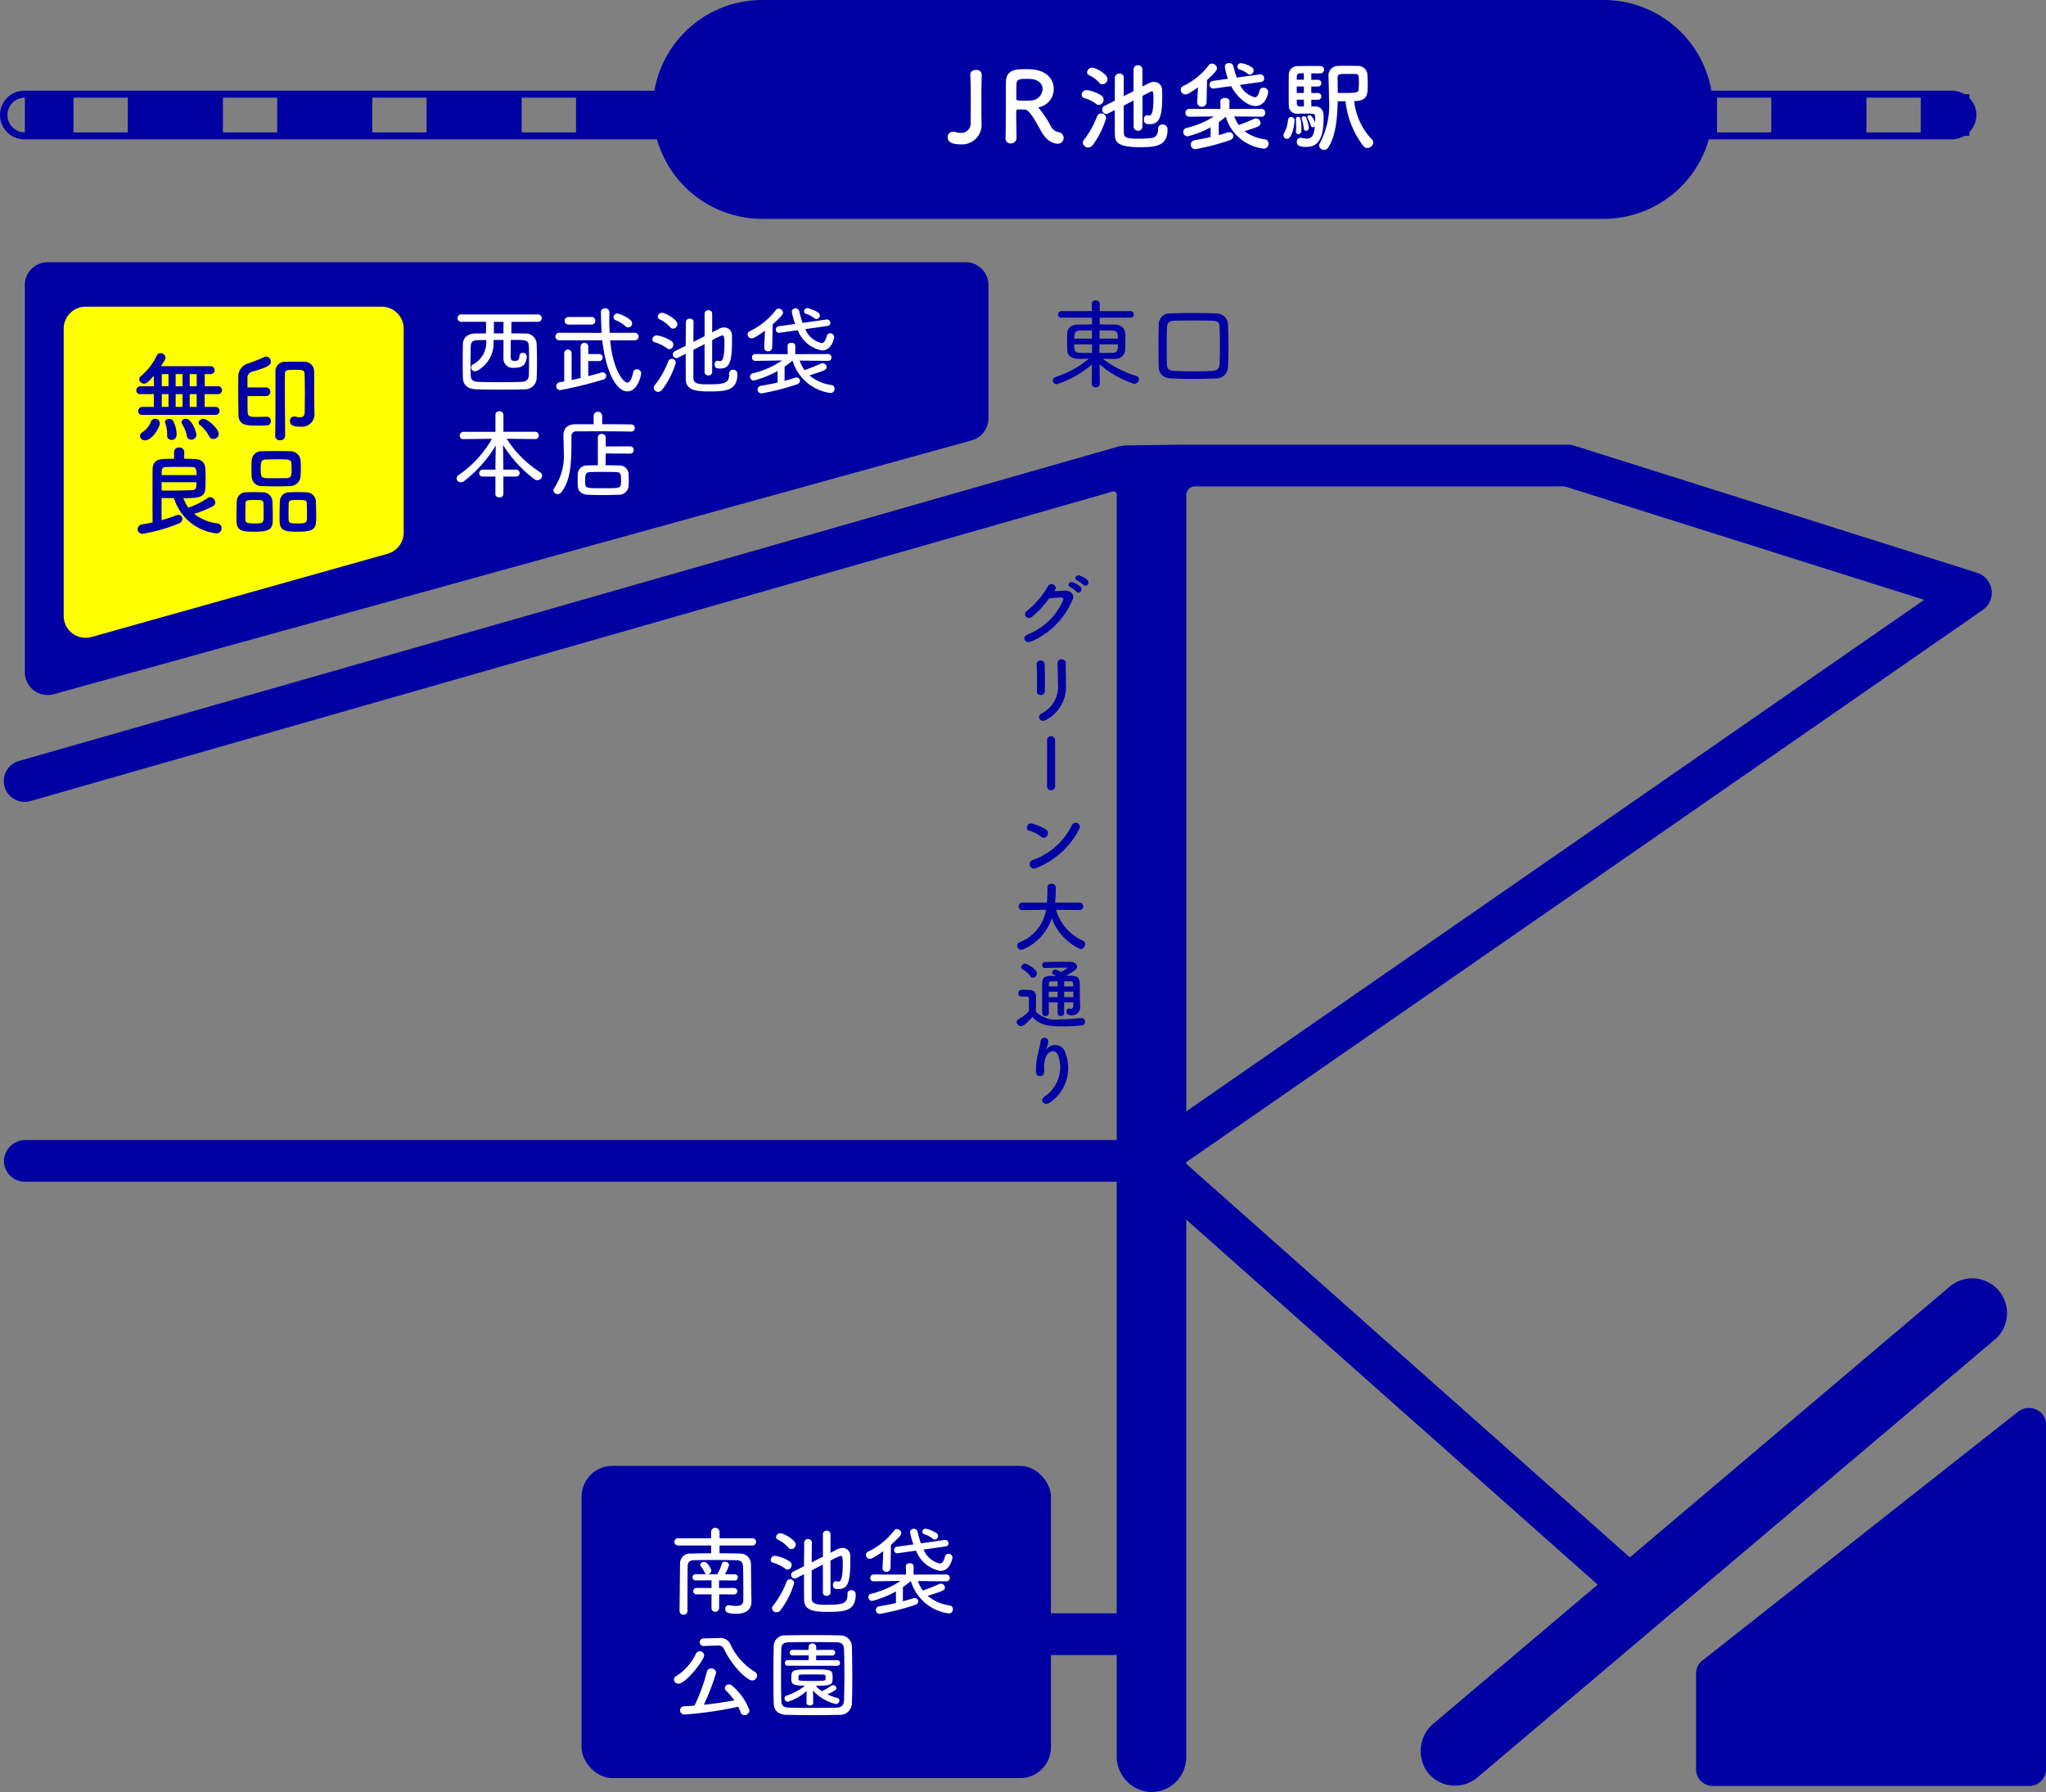 <svg xmlns="http://www.w3.org/2000/svg" viewBox="0 0 200.05 175.243"><rect x="0" y="0" width="200.05" height="175.243" fill="#808080" stroke="none"/><defs><style>.a{fill:#0000a3;}.b{fill:#ff0;}.c{fill:#fff;}</style></defs><path class="a" d="M192.562,12.907a2.366,2.366,0,0,0,0-3.319V9.209h-.493a2.352,2.352,0,0,0-1.206-.34H2.428a2.379,2.379,0,0,0-.098,4.757q.049.001.098,0h188.435a2.352,2.352,0,0,0,1.206-.34h.493ZM21.794,9.548h5.312v3.4h-5.312Zm-9.3,3.4H7.185v-3.4h5.312Zm23.906-3.4h5.312v3.4h-5.309Zm14.609,0h5.312v3.4h-5.309Zm14.609,0h5.312v3.4h-5.309Zm14.609,0h5.312v3.4h-5.309Zm14.609,0h5.313v3.4h-5.31Zm14.609,0h5.312v3.4h-5.308Zm14.609,0h5.312v3.4h-5.312Zm14.609,0h5.312v3.4h-5.312Zm14.609,0h5.312v3.4h-5.312Zm14.609,0h5.312v3.4h-5.312Zm14.609,0h5.312v3.4h-5.312ZM.729,11.247a1.7,1.7,0,0,1,1.7-1.7v3.4A1.7,1.7,0,0,1,.729,11.247Z"/><path class="a" d="M74.53,0h82.259a10.702,10.702,0,0,1,10.702,10.701h0a10.702,10.702,0,0,1-10.702,10.701H74.53a10.702,10.702,0,0,1-10.702-10.701h0A10.702,10.702,0,0,1,74.53,0Z"/><path class="a" d="M2.428,27.877V65.736a2.231,2.231,0,0,0,2.816,2.153l89.756-24.822a2.231,2.231,0,0,0,1.646-2.157V27.877a2.231,2.231,0,0,0-2.231-2.231H4.659A2.231,2.231,0,0,0,2.428,27.877Z"/><path class="a" d="M110.225,43.558a3.907,3.907,0,0,0-1.02.15L1.867,74.414a2.039,2.039,0,0,0,1.055,3.939q.034-.009.067-.019l105.822-30.272a.3.3,0,0,1,.379.286v63.136H2.543a2.116,2.116,0,0,0-2.154,1.931,2.039,2.039,0,0,0,1.927,2.145q.054.003.109.003h106.764v42.206h-8.357a2.116,2.116,0,0,0-2.151,1.93,2.039,2.039,0,0,0,1.927,2.145q.054.003.109.003h8.472v9.852a3.5,3.5,0,0,0,3.064,3.528,3.4,3.4,0,0,0,3.716-3.052q.016-.165.016-.33v-52.58l40.228,35.7-16.024,13.564a3.5,3.5,0,0,0-.577,4.821,3.4,3.4,0,0,0,4.78.523q.034-.027.067-.055l50.453-42.71a3.4,3.4,0,1,0-4.213-5.337q-.091.072-.178.15l-31.163,26.378-43.369-38.486v-.164l77.89-54.009c.019-.013.033-.03.052-.044a2.027,2.027,0,0,0,.158-.135,1.52,1.52,0,0,0,.141-.136c.041-.048.08-.1.118-.151a2.038,2.038,0,0,0,.119-.171c.031-.051.055-.107.081-.161a2.025,2.025,0,0,0,.088-.2c.007-.02.019-.038.025-.058.012-.039.015-.078.024-.117a2.042,2.042,0,0,0,.044-.211c.009-.065.013-.129.016-.194s0-.132,0-.2a1.358,1.358,0,0,0-.022-.2,1.941,1.941,0,0,0-.037-.193,1.825,1.825,0,0,0-.06-.19c-.023-.062-.045-.121-.073-.18a2.039,2.039,0,0,0-.1-.189c-.021-.035-.035-.071-.058-.105-.012-.018-.029-.031-.041-.049a2.025,2.025,0,0,0-.142-.167c-.043-.046-.084-.093-.13-.135a1.752,1.752,0,0,0-.154-.121,2.015,2.015,0,0,0-.17-.118c-.051-.03-.106-.055-.16-.081a2.018,2.018,0,0,0-.207-.089c-.02-.007-.037-.018-.057-.025l-39.417-12.439a2.037,2.037,0,0,0-.613-.094h-38.015Zm77.914,15.1-72.15,50.028V48.431a.867.867,0,0,1,.867-.867h35.886a1.622,1.622,0,0,1,.488.075Z"/><rect class="a" x="56.866" y="143.353" width="45.891" height="30.529" rx="3"/><path class="a" d="M199.131,137.86a1.745,1.745,0,0,0-1.746.142l-30.874,24.342a1.562,1.562,0,0,0-.677,1.276v9.445a1.631,1.631,0,0,0,1.671,1.587h30.874a1.631,1.631,0,0,0,1.671-1.587V139.277A1.58,1.58,0,0,0,199.131,137.86Z"/><path class="b" d="M6.227,32.141V60.224a2.15,2.15,0,0,0,2.732,2.07l28.944-8.141a2.15,2.15,0,0,0,1.568-2.07V32.141a2.15,2.15,0,0,0-2.15-2.15H8.378a2.15,2.15,0,0,0-2.15,2.15h-.001Z"/><path class="a" d="M13.921,40.572a.371.371,0,0,1-.409-.371.4.4,0,0,1,.391-.409q.009-0.0.018,0h1.123V38.544h-1.314a.363.363,0,0,1-.4-.371.4.4,0,0,1,.4-.4h1.314V36.736c-.552.657-.752.78-.952.78a.462.462,0,0,1-.476-.419.424.424,0,0,1,.171-.323,6.015,6.015,0,0,0,1.552-2.018.376.376,0,0,1,.343-.219.49.49,0,0,1,.5.447c0,.086-.048.219-.447.828h4.845a.386.386,0,1,1,0,.771h-.561v1.19h1.285a.386.386,0,1,1,0,.771h-1.291v1.247h1.057a.369.369,0,0,1,.39.39.373.373,0,0,1-.355.39q-.017.001-.035,0Zm-.234,2.075a.49.49,0,0,1,.266-.4,2.049,2.049,0,0,0,.79-.962.411.411,0,0,1,.419-.324.437.437,0,0,1,.467.4c0,.5-.8,1.7-1.438,1.7a.465.465,0,0,1-.5-.419Zm2.789-6.064h-.657v1.19h.657Zm0,1.961h-.657v1.247h.657Zm.276,4.474a.4.4,0,0,1-.41-.39q-0-.019.001-.038v-.1a3.124,3.124,0,0,0-.181-1.085.371.371,0,0,1-.029-.133c0-.2.2-.3.4-.3a.466.466,0,0,1,.39.181,2.825,2.825,0,0,1,.343,1.362.5.5,0,0,1-.486.514q-.014 0-.028,0Zm1.1-6.435h-.676v1.19h.676Zm0,1.961h-.676v1.247h.676Zm.847,4.455a.418.418,0,0,1-.428-.372,3.156,3.156,0,0,0-.467-1.152.365.365,0,0,1-.057-.181.38.38,0,0,1,.419-.333c.609,0,1.038,1.333,1.038,1.552a.5.5,0,0,1-.5.486Zm.533-6.416h-.685v1.19h.686Zm0,1.961h-.685v1.247h.686Zm1.628,4.388a.44.44,0,0,1-.409-.266,3.439,3.439,0,0,0-.9-1.1.3.3,0,0,1-.133-.238c0-.19.238-.362.485-.362.4,0,1.485.971,1.485,1.466a.524.524,0,0,1-.524.5Z"/><path class="a" d="M26.091,40.753a.392.392,0,0,1,.391.393l-.001.026a.411.411,0,0,1-.383.437L26.072,41.61c-.342.01-.628.01-.923.01-1.076,0-1.828-.01-1.837-1.124-.01-.685-.019-1.456-.019-2.208,0-.467,0-.933.009-1.361a1.326,1.326,0,0,1,.924-1.371,15.76,15.76,0,0,0,1.609-.638.51.51,0,0,1,.19-.048.482.482,0,0,1,.457.485c0,.257-.038.5-1.847,1a.621.621,0,0,0-.438.667v.866h1.794a.424.424,0,0,1,.041.847q-.021.001-.041,0h-1.79c0,.5,0,.99.01,1.495.009.524.228.543.876.543.286,0,.581-.009,1-.019Zm3.722-1.837c0-.752-.01-1.675-.029-2.342-.019-.409-.238-.409-.971-.409-.752,0-.952.019-.952.39,0,.2-.01.543-.01.961,0,1.685.029,4.655.029,5.1a.456.456,0,0,1-.472.44l-.028-.002a.436.436,0,0,1-.474-.394L26.904,42.635v-.019c.029-.952.029-2.189.029-3.361v-2.9a.919.919,0,0,1,1.018-.971c.362-.009.667-.019.971-.019.257,0,.523.01.838.019a.922.922,0,0,1,.953.89q.002.046-.001.091c.01.447.01,1.057.01,1.59,0,1.247.009,1.942.029,2.542v.029a1.225,1.225,0,0,1-1.38,1.2c-.857,0-1.019-.257-1.019-.543a.417.417,0,0,1,.5-.447,2.175,2.175,0,0,0,.467.076c.276,0,.476-.124.476-.552,0,0,.01-.59.01-1.342Z"/><path class="a" d="M18.005,44.859l.99.029c.762.019,1.047.39,1.076.924.019.285.029.619.029.952s-.01.666-.019.971c-.029.933-.714.981-2.152.981a3.774,3.774,0,0,0,.485.932,7.69,7.69,0,0,0,1.914-.961.389.389,0,0,1,.219-.067.535.535,0,0,1,.5.514.445.445,0,0,1-.266.39,10.174,10.174,0,0,1-1.8.723,4.6,4.6,0,0,0,2.3.942.441.441,0,0,1,.381.457.5.5,0,0,1-.486.514l-.014 0a4.905,4.905,0,0,1-4.15-3.446c-.409,0-.819-.01-1.209-.01,0,.343-.009.714-.009,1.085s.009.733.009,1.076a10.552,10.552,0,0,0,1.409-.467.65.65,0,0,1,.219-.047.4.4,0,0,1,.409.39.511.511,0,0,1-.371.457,16.018,16.018,0,0,1-3.513,1,.457.457,0,0,1-.498-.412l-.002-.035a.5.5,0,0,1,.466-.476c.333-.048.666-.114,1-.19-.009-1.047-.009-2.122-.009-3.132,0-.743,0-1.447.009-2.085.01-.591.334-.952,1.038-.981.333-.019.7-.029,1.066-.029l-.009-.656v-.01a.452.452,0,0,1,.473-.43l.027.002a.457.457,0,0,1,.499.411l.001.017v.01Zm-2.209,2.3c0,.266.01.542.01.809.286.009.581.009.866.009.78,0,1.523-.019,2.132-.048.371-.009.409-.266.409-.771Zm3.427-.7c0-.5-.048-.78-.409-.79-.276-.01-.666-.01-1.085-.01-.524,0-1.085,0-1.552.019-.362.019-.371.209-.371.78Z"/><path class="a" d="M24.94,51.998c-1.047,0-1.771-.009-1.809-.942-.01-.162-.01-.362-.01-.571,0-.514.019-1.114.029-1.447a.894.894,0,0,1,.893-.895h.002c.266-.009.524-.019.771-.019.3,0,.581.01.876.019a.937.937,0,0,1,.942.857c.019.39.038,1.1.038,1.628C26.672,51.58,26.616,51.998,24.94,51.998Zm.819-2.779c-.019-.315-.19-.324-.885-.324-.676,0-.847.009-.866.324-.01.209-.019.647-.019,1.028,0,.238,0,.457.009.59.019.315.248.352.895.352.771,0,.885-.019.885-.666C25.778,50.123,25.772,49.495,25.759,49.219Zm2.589-1.685c-.409.019-.828.029-1.247.029-.476,0-.962-.009-1.438-.029a.961.961,0,0,1-1.053-.859q-.003-.027-.004-.055c-.009-.267-.019-.552-.019-.819s.01-.533.019-.752a.959.959,0,0,1,.991-.926l.047.003c.352-.009.771-.019,1.2-.019.514,0,1.057.01,1.552.019a1,1,0,0,1,.99.857c.019.238.029.5.029.771,0,.3-.01.6-.029.847A1.025,1.025,0,0,1,28.348,47.534Zm.162-1.7c0-.171-.009-.342-.019-.5-.019-.409-.238-.419-1.39-.419-.371,0-.752.009-1.123.019-.476.019-.486.342-.486.9,0,.666.029.9.5.924.333.009.686.009,1.028.009s.7,0,1.019-.009c.457-.019.476-.276.476-.924Zm.662,6.164c-1.066,0-1.79-.009-1.828-.942-.009-.162-.009-.362-.009-.571,0-.514.019-1.114.029-1.447a.9.9,0,0,1,.905-.895l.009 0c.276-.009.533-.019.78-.019.3,0,.581.01.876.019a.946.946,0,0,1,.952.857c.01.352.029.99.029,1.495C30.918,51.58,30.89,51.998,29.172,51.998Zm.828-2.779c-.019-.315-.171-.324-.885-.324-.647,0-.866,0-.885.324-.009.209-.019.647-.019,1.028,0,.238,0,.457.01.59.019.352.3.352.9.352.876,0,.895-.1.895-.666,0-.4-.01-1.028-.019-1.3Z"/><path class="c" d="M50.005,31.473c0,.266-.01.695-.01,1.133.467,0,.924,0,1.3.01a1.066,1.066,0,0,1,1.174.946q.005.05.006.101c.019.571.029,1.171.029,1.761,0,.514-.009,1.018-.029,1.485a1.143,1.143,0,0,1-1.122,1.164q-.053.001-.106-.003c-.714.029-1.552.038-2.38.038s-1.637-.009-2.313-.038c-.857-.029-1.276-.438-1.295-1.143-.009-.514-.019-1-.019-1.475,0-.59.01-1.171.019-1.8.01-.609.457-1.028,1.209-1.038.314,0,.666-.01,1.047-.01.01-.19.01-.381.01-.571s0-.39-.01-.562h-2.4a.362.362,0,1,1,0-.723h7.473a.362.362,0,1,1,.038.723.366.366,0,0,1-.038,0Zm-1.752,1.771a3.1,3.1,0,0,1-1.533,2.98.669.669,0,0,1-.276.076.366.366,0,0,1-.381-.351l-0-.011a.337.337,0,0,1,.229-.324,2.427,2.427,0,0,0,1.247-2.361c-.276,0-.543.009-.771.009-.609.01-.733.219-.743.686-.009.438-.019.952-.019,1.476,0,.428.01.856.019,1.247.019.485.19.657.828.676.524.019,1.228.029,1.97.029s1.5-.01,2.123-.029c.581-.019.752-.276.762-.7.019-.438.019-.885.019-1.352s0-.924-.019-1.371c-.029-.686-.2-.686-1.761-.686-.01.695-.01,1.628-.01,1.723,0,.133.038.333.371.333.371,0,.457-.133.485-.5a.294.294,0,0,1,.301-.286l.023.001a.356.356,0,0,1,.39.319l0.0.005v.019c-.067.895-.485,1.114-1.219,1.114a.914.914,0,0,1-1.066-.914c0-.1.01-1.085.01-1.809Zm.971-.638c0-.438.01-.866.01-1.133h-.942v1.131Z"/><path class="c" d="M59.661,33.283c.238,2.761,1.257,4.131,1.675,4.131.248,0,.438-.352.571-1a.346.346,0,0,1,.362-.3.414.414,0,0,1,.428.4l0,0c0,.162-.343,1.761-1.352,1.761-1.228,0-2.18-2.38-2.456-5h-4.2a.367.367,0,1,1,0-.733l4.141.01c-.047-.686-.067-1.39-.076-2.066,0-.219.2-.333.409-.333a.385.385,0,0,1,.417.349l.002.032v.01c0,.209-.009.428-.009.647,0,.438.009.895.038,1.362l2.447-.01a.367.367,0,1,1,0,.733Zm-2.142,2.028v1.472c.514-.133.981-.257,1.276-.352a.68.68,0,0,1,.124-.019.345.345,0,0,1,.352.338q0.0.007,0,.014a.371.371,0,0,1-.286.352,37.574,37.574,0,0,1-4.188,1.029.376.376,0,0,1-.408-.34l-.002-.032a.428.428,0,0,1,.409-.409l.371-.057v-2.76a.362.362,0,0,1,.724,0v2.618c.285-.057.581-.133.876-.2V33.853a.379.379,0,0,1,.752,0v.771h1.085a.343.343,0,0,1,0,.685Zm-1.923-3.57a.37.37,0,0,1-.389-.349q-.001-.011-.001-.022a.365.365,0,0,1,.358-.372q.016-0.0.032.001h2.237a.354.354,0,0,1,.371.336q.001.017,0,.035a.359.359,0,0,1-.347.371q-.012 0-.024,0Zm5.55.162a2.876,2.876,0,0,0-.933-.581.315.315,0,0,1-.219-.3.378.378,0,0,1,.371-.371,3.27,3.27,0,0,1,1.295.666.434.434,0,0,1,.143.3.378.378,0,0,1-.657.276Z"/><path class="c" d="M65.216,34.062a3.718,3.718,0,0,0-1.219-.6.266.266,0,0,1-.209-.266.417.417,0,0,1,.409-.4,3.562,3.562,0,0,1,1.457.561.405.405,0,0,1,.181.343.432.432,0,0,1-.391.447.343.343,0,0,1-.228-.086Zm-.866,4.256a.422.422,0,0,1-.428-.4.409.409,0,0,1,.1-.248,8.655,8.655,0,0,0,1.323-2.351.363.363,0,0,1,.333-.229.386.386,0,0,1,.4.372l0.0.009a8.088,8.088,0,0,1-1.329,2.627.5.5,0,0,1-.4.219Zm1.181-6.312a3.261,3.261,0,0,0-1.047-.79.292.292,0,0,1-.171-.248.42.42,0,0,1,.428-.381c.285,0,1.495.647,1.495,1.114a.448.448,0,0,1-.428.438.363.363,0,0,1-.276-.133Zm3.36,1.647-1.095.561v2.742c0,.61.609.628,1.419.628,1.723,0,2.085-.123,2.085-1.066a.339.339,0,0,1,.362-.362.406.406,0,0,1,.438.428c0,1.666-1.209,1.694-2.808,1.694-1.428,0-2.228-.2-2.237-1.19-.01-.571-.01-1.513-.01-2.494l-.762.39a.363.363,0,0,1-.162.038.356.356,0,0,1-.333-.362.333.333,0,0,1,.2-.314l1.057-.533c0-.885.019-1.742.019-2.3a.352.352,0,0,1,.351-.353q.015-0.0.03.001a.34.34,0,0,1,.37.308l.001.025v.004c-.01.457-.019,1.161-.019,1.933l1.095-.552V30.673a.34.34,0,0,1,.346-.334l.025.001a.335.335,0,0,1,.371.333v1.825c.286-.143.514-.267.638-.333a1.152,1.152,0,0,1,.533-.143.747.747,0,0,1,.761.732q0.0.019-0.0.039c.01.114.01.238.01.381,0,2.218-.228,2.865-1.161,2.865-.248,0-.543,0-.543-.4,0-.181.1-.362.276-.362a.235.235,0,0,1,.076.01.588.588,0,0,0,.171.029c.228,0,.438-.209.438-1.742,0-.438,0-.78-.21-.78a5.59,5.59,0,0,0-.99.476v3.128a.337.337,0,0,1-.358.315l-.013-.001a.332.332,0,0,1-.369-.29l-.002-.024Z"/><path class="c" d="M74.797,32.339c-.99.714-1.2.752-1.314.752a.39.39,0,0,1-.381-.39.354.354,0,0,1,.229-.324,7.061,7.061,0,0,0,2.523-2.047.349.349,0,0,1,.286-.152.441.441,0,0,1,.419.409c0,.124-.067.276-1.009,1.133l-.047,2.256a.385.385,0,0,1-.389.381l-.011-0a.352.352,0,0,1-.38-.322q-.001-.015-.001-.03v-.029Zm3.389,2.923a3.211,3.211,0,0,0,.486.933c.39-.143,1.171-.428,1.589-.638a.376.376,0,0,1,.172-.038.4.4,0,0,1,.39.371c0,.286-.19.343-1.685.819a4.219,4.219,0,0,0,2.161.943.351.351,0,0,1,.3.371.39.39,0,0,1-.371.409q-.01.001-.02 0a4.489,4.489,0,0,1-3.713-3.16c-.266.209-.523.409-.781.581v1.39c.381-.1.723-.2,1.009-.3a.378.378,0,0,1,.143-.029.348.348,0,0,1,.352.333.397.397,0,0,1-.3.343,23.976,23.976,0,0,1-3.427.875.379.379,0,0,1-.417-.337l-.002-.034a.384.384,0,0,1,.352-.372c.524-.086,1.085-.19,1.609-.314V36.279a9.7,9.7,0,0,1-2.323.933.371.371,0,0,1-.371-.371h0a.329.329,0,0,1,.266-.333,9.015,9.015,0,0,0,2.875-1.257l-2.628.038h-.01a.309.309,0,0,1-.315-.303q-0-.015.001-.03a.316.316,0,0,1,.298-.333q.013-.001.026-0l3.17.01-.019-.809v-.01a.323.323,0,0,1,.381-.285.33.33,0,0,1,.381.285v.01l-.01.809,3.227-.01a.309.309,0,0,1,.315.303q0.0.015-.001.03a.314.314,0,0,1-.294.332q-.01.001-.02.001Zm.552-3.075a2.274,2.274,0,0,0,1.581,1.361c.219,0,.381-.171.514-.685a.329.329,0,0,1,.333-.267.388.388,0,0,1,.4.352c0,.038-.19,1.323-1.19,1.323a3.117,3.117,0,0,1-2.367-1.98l-1.761.248c-.019,0-.047.01-.067.01a.315.315,0,0,1-.324-.306q-0-.009,0-.018a.325.325,0,0,1,.3-.324l1.59-.219a6.965,6.965,0,0,1-.333-1.219.378.378,0,0,1,.723-.076,10.599,10.599,0,0,0,.343,1.19l2.323-.333h.057a.328.328,0,0,1,.324.332l0,.001a.3.3,0,0,1-.276.3Zm.9-1.057a2.378,2.378,0,0,0-.819-.438.265.265,0,0,1-.2-.257.3.3,0,0,1,.299-.301q.013,0,.025.001a3.2,3.2,0,0,1,1.067.438.345.345,0,0,1,.152.276.354.354,0,0,1-.333.352.288.288,0,0,1-.19-.076Z"/><path class="c" d="M49.22,46.603v1.714a.349.349,0,0,1-.372.325L48.83,48.64c-.2,0-.39-.1-.39-.323V46.603h-1.235a.323.323,0,0,1-.351-.293q-.001-.016-.001-.031a.345.345,0,0,1,.338-.352c.005-0.0.009-0.0.014,0h1.237v-.3l.029-2.056a12.6,12.6,0,0,1-3.113,3.494.485.485,0,0,1-.3.1.4.4,0,0,1-.409-.381.428.428,0,0,1,.209-.342,10.661,10.661,0,0,0,3.246-3.532l-2.784.032h-.009a.327.327,0,0,1-.362-.333.367.367,0,0,1,.354-.38c.006-0.0.012-0.0.017-0h3.123V40.558a.35.35,0,0,1,.357-.343l.024.001a.361.361,0,0,1,.398.319l.002.023v1.666h3.1a.341.341,0,0,1,.352.329q.001.016-0.0.033a.331.331,0,0,1-.343.352h-.01l-2.779-.029a10.556,10.556,0,0,0,3.265,3.265.4.4,0,0,1,.2.333.478.478,0,0,1-.467.457.533.533,0,0,1-.3-.1,12.619,12.619,0,0,1-3.056-3.351l.029,2.1v.314h1.255a.338.338,0,1,1,0,.676Z"/><path class="c" d="M61.699,42.205c-.733-.019-2.256-.029-3.532-.029-.733,0-1.39.009-1.771.009a.455.455,0,0,0-.524.505v.215c0,2.219-.019,3.979-.98,5.226a.435.435,0,0,1-.362.19.409.409,0,0,1-.419-.371.307.307,0,0,1,.067-.19,5.813,5.813,0,0,0,.942-3.694c0-.476-.019-.961-.029-1.418v-.029c0-.723.352-1.123,1.2-1.133h1.751v-.8a.419.419,0,0,1,.838,0v.8c1.1,0,2.2.01,2.818.019a.348.348,0,1,1,.01.695Zm-2.475,2.142-.009,1.152c.447,0,.9.009,1.313.019a.885.885,0,0,1,.933.8c.01.19.019.381.019.581s-.009.391-.019.609a.925.925,0,0,1-.971.877l-.01-.001c-.524.019-1.038.029-1.533.029s-.98-.009-1.456-.029c-.647-.029-.981-.381-1-.866-.01-.2-.01-.372-.01-.524,0-.219,0-.419.01-.619a.892.892,0,0,1,.922-.861q.03.001.059.004c.3-.01.628-.019.981-.019V42.786a.352.352,0,0,1,.351-.353q.015,0,.03.001a.366.366,0,0,1,.389.341l.001.011v.876l2.38-.01a.337.337,0,0,1,.358.353.342.342,0,0,1-.331.352q-.015 0-.031-0Zm1.495,2.59c0-.543,0-.752-.466-.771-.324-.009-.733-.019-1.143-.019-.5,0-1.019.01-1.428.019-.447.009-.467.352-.467.78,0,.124,0,.248.01.372.029.428.219.428,1.714.428,1.542,0,1.751,0,1.771-.428.008-.134.008-.258.008-.382Z"/><path class="a" d="M107.527,37.542a.357.357,0,0,1-.379.334l-.011-.001a.352.352,0,0,1-.388-.311l-.002-.022.019-1.894a10.254,10.254,0,0,1-3.418,1.923.393.393,0,0,1-.409-.371c0-.133.086-.267.3-.342a9.508,9.508,0,0,0,3.218-1.78c-.314.009-.619.019-.885.019-.3,0-1.171-.01-1.219-.847-.01-.238-.019-.543-.019-.847s.01-.609.019-.828c.019-.4.276-.809,1-.828.381-.01.885-.019,1.418-.019l-.009-.657h-2.97a.308.308,0,0,1-.343-.314.327.327,0,0,1,.321-.333c.007-0.0.015,0,.022 0h2.97l-.01-.7a.352.352,0,0,1,.351-.353q.015-0.0.03.001a.369.369,0,0,1,.399.336l.001.016-.009.7h3a.324.324,0,1,1,0,.647h-3v.657c.543,0,1.075.009,1.532.019a.924.924,0,0,1,.962.762c.009.209.019.485.019.762,0,.343-.01.695-.019.961a.952.952,0,0,1-1.009.866h-.209c-.314,0-.647-.01-.981-.019a10.319,10.319,0,0,0,3.275,1.685.35.35,0,0,1,.276.333.481.481,0,0,1-.485.438,9.589,9.589,0,0,1-3.37-1.913c.01.923.019,1.913.019,1.913Zm-.762-5.235c-.457,0-.895.009-1.219.019-.5.019-.514.467-.514.79h1.733Zm.01,1.371h-1.742c0,.485.019.809.524.828.352.01.78.01,1.219.01Zm.723,0v.838c.448,0,.895,0,1.285-.01.514,0,.514-.362.514-.828Zm1.8-.562c0-.133-.01-.248-.01-.352-.009-.276-.162-.428-.514-.438-.324-.01-.78-.019-1.266-.019v.809Z"/><path class="a" d="M116.661,30.612c.742,0,1.5.01,2.265.038a1.121,1.121,0,0,1,1.143,1.085c.029.686.038,1.419.038,2.132s-.01,1.409-.038,2a1.146,1.146,0,0,1-1.15,1.142l-.021-0c-.79.029-1.59.048-2.38.048-.666,0-1.333-.019-1.98-.048-.79-.038-1.219-.428-1.237-1.114-.019-.619-.029-1.266-.029-1.933q0-1.113.029-2.275a1.071,1.071,0,0,1,1.099-1.042q.036.001.072.004C115.185,30.621,115.918,30.612,116.661,30.612Zm-1.742,5.664c.571.029,1.219.038,1.856.038.59,0,1.18-.01,1.723-.038s.733-.266.752-.723c.019-.5.029-1.028.029-1.571,0-.686-.01-1.362-.029-1.933-.01-.514-.2-.676-.7-.686-.619-.019-1.276-.019-1.913-.019s-1.257,0-1.8.019-.714.19-.733.686c-.019.571-.029,1.18-.029,1.78s.009,1.209.019,1.761.234.657.824.686Z"/><path class="c" d="M73.476,156.592v.038c0,.6-.333,1.181-1.466,1.181-.971,0-1.095-.2-1.095-.476a.337.337,0,0,1,.311-.361l.022-.001c.019,0,.048.009.067.009a4.41,4.41,0,0,0,.666.066c.419,0,.695-.133.7-.571v-.78c0-.819-.01-1.742-.029-2.466-.019-.447-.152-.648-.685-.657-.667-.009-1.371-.019-2.056-.019s-1.361.01-1.98.019c-.543.009-.685.181-.695.647-.019,1.219-.01,2.837-.019,4.35a.348.348,0,0,1-.361.334l-.02-.001a.357.357,0,0,1-.389-.322l-.001-.011c.01-1.437.029-3.3.047-4.693a.974.974,0,0,1,1.095-.952c.619-.01,1.276-.029,1.942-.029v-.762h-3.213a.358.358,0,0,1-.38-.334l-.001-.018a.353.353,0,0,1,.353-.353l.028.001h3.208v-.609a.414.414,0,1,1,.828,0h0v.609h3.218a.339.339,0,0,1,.352.325q.001.013,0,.027a.334.334,0,0,1-.352.352h-3.218v.762c.666,0,1.333.019,1.989.029a1.042,1.042,0,0,1,1.084.998l.001.03c.009.723.019,2.284.029,2.732Zm-3.16-.676v1.333a.376.376,0,0,1-.752,0l.009-1.333h-1.457a.315.315,0,0,1-.332-.296c-0-.006-.001-.012-.001-.019a.31.31,0,0,1,.305-.315q.014-0.0.028.001l1.456.009v-.752l-1.542.01a.305.305,0,1,1,0-.609h1.057a.255.255,0,0,1-.181-.162,3.059,3.059,0,0,0-.39-.628.253.253,0,0,1-.047-.133c0-.152.19-.285.381-.285.333,0,.7.714.7.838a.406.406,0,0,1-.314.372l.676.009h.209l.019-.029a3.768,3.768,0,0,0,.438-1.019.263.263,0,0,1,.286-.181c.19,0,.419.123.419.323a3.7,3.7,0,0,1-.409.9h.952a.305.305,0,1,1,0,.609l-1.523-.01v.752l1.456-.009a.31.31,0,0,1,.332.286q.001.014.001.028a.315.315,0,0,1-.314.316l-.019-.001Z"/><path class="c" d="M76.784,153.412a3.711,3.711,0,0,0-1.219-.6.267.267,0,0,1-.209-.267.416.416,0,0,1,.409-.4,3.557,3.557,0,0,1,1.457.561.4.4,0,0,1,.181.342.431.431,0,0,1-.391.447.342.342,0,0,1-.228-.086Zm-.866,4.255a.422.422,0,0,1-.428-.4.409.409,0,0,1,.1-.248,8.653,8.653,0,0,0,1.323-2.351.363.363,0,0,1,.333-.229.386.386,0,0,1,.4.372l0.0.009a8.087,8.087,0,0,1-1.323,2.628.494.494,0,0,1-.405.22Zm1.181-6.312a3.254,3.254,0,0,0-1.047-.79.293.293,0,0,1-.171-.248.42.42,0,0,1,.428-.381c.285,0,1.495.647,1.495,1.114a.448.448,0,0,1-.428.438.362.362,0,0,1-.278-.132Zm3.36,1.647-1.095.561v2.742c0,.609.609.628,1.419.628,1.723,0,2.085-.123,2.085-1.066a.339.339,0,0,1,.362-.362.406.406,0,0,1,.438.428c0,1.666-1.209,1.694-2.808,1.694-1.428,0-2.228-.2-2.237-1.189-.01-.571-.01-1.514-.01-2.494l-.762.39a.362.362,0,0,1-.162.038.356.356,0,0,1-.333-.362.333.333,0,0,1,.2-.314l1.057-.534c0-.885.019-1.741.019-2.3a.352.352,0,0,1,.351-.353q.015-0.0.03.001a.34.34,0,0,1,.37.308l.001.025v.009c-.01.457-.019,1.161-.019,1.933l1.095-.552v-2.209a.34.34,0,0,1,.346-.334l.025.001a.335.335,0,0,1,.371.333v1.828c.286-.143.514-.267.638-.333a1.152,1.152,0,0,1,.533-.143.747.747,0,0,1,.761.732q0.0.019-0.0.039c.01.114.01.238.01.38,0,2.218-.228,2.866-1.161,2.866-.248,0-.543,0-.543-.4,0-.181.1-.362.276-.362a.228.228,0,0,1,.076.01.6.6,0,0,0,.171.029c.228,0,.438-.21.438-1.742,0-.438,0-.78-.21-.78a5.59,5.59,0,0,0-.99.476v3.123a.337.337,0,0,1-.358.315l-.013-.001a.332.332,0,0,1-.369-.29l-.002-.024Z"/><path class="c" d="M86.364,151.69c-.99.714-1.2.752-1.314.752a.39.39,0,0,1-.381-.39.354.354,0,0,1,.229-.323,7.065,7.065,0,0,0,2.523-2.047.349.349,0,0,1,.286-.153.441.441,0,0,1,.419.41c0,.123-.067.276-1.009,1.133l-.047,2.256a.385.385,0,0,1-.389.381l-.011-0a.352.352,0,0,1-.38-.322q-.001-.015-.001-.03v-.032Zm3.389,2.923a3.214,3.214,0,0,0,.485.932c.39-.143,1.171-.428,1.59-.638a.375.375,0,0,1,.172-.038.4.4,0,0,1,.39.371c0,.286-.19.343-1.685.819a4.222,4.222,0,0,0,2.161.942.351.351,0,0,1,.3.371.39.39,0,0,1-.369.409c-.007 0-.014.001-.022.001a4.489,4.489,0,0,1-3.713-3.16c-.266.21-.523.409-.78.581v1.39c.381-.1.723-.2,1.009-.295a.378.378,0,0,1,.143-.029.348.348,0,0,1,.352.333.397.397,0,0,1-.3.343,23.98,23.98,0,0,1-3.427.875.379.379,0,0,1-.417-.337l-.002-.034a.384.384,0,0,1,.352-.372c.524-.086,1.085-.19,1.609-.314V155.63a9.689,9.689,0,0,1-2.323.933.371.371,0,0,1-.371-.371h0a.329.329,0,0,1,.266-.333,9.015,9.015,0,0,0,2.875-1.257l-2.628.038h-.01a.309.309,0,0,1-.315-.303q-0-.015.001-.03a.316.316,0,0,1,.298-.333q.013-.001.026-0l3.17.009-.019-.809v-.01c0-.19.19-.295.381-.285a.33.33,0,0,1,.381.285v.01l-.01.809,3.227-.009a.309.309,0,0,1,.315.303q0.0.015-.001.03a.315.315,0,0,1-.296.332l-.018.001Zm.552-3.075a2.275,2.275,0,0,0,1.581,1.361c.219,0,.381-.171.514-.686a.329.329,0,0,1,.333-.267.388.388,0,0,1,.4.352c0,.039-.19,1.323-1.19,1.323a3.118,3.118,0,0,1-2.371-1.98l-1.761.248c-.019,0-.047.01-.067.01a.315.315,0,0,1-.324-.306q-0-.009,0-.018a.325.325,0,0,1,.3-.324l1.59-.219a6.956,6.956,0,0,1-.333-1.219.378.378,0,0,1,.723-.076,10.616,10.616,0,0,0,.343,1.19l2.323-.333h.057a.328.328,0,0,1,.324.332l0,.001a.3.3,0,0,1-.276.3Zm.9-1.057a2.372,2.372,0,0,0-.819-.437.265.265,0,0,1-.2-.257.3.3,0,0,1,.304-.296l.02.001a3.191,3.191,0,0,1,1.067.438.344.344,0,0,1,.152.276.354.354,0,0,1-.333.352.286.286,0,0,1-.19-.076Z"/><path class="c" d="M65.898,164.26a.42.42,0,0,1,.219-.352,5.187,5.187,0,0,0,1.923-2.18.432.432,0,0,1,.371-.248.438.438,0,0,1,.438.409c0,.438-1.771,2.761-2.523,2.761A.414.414,0,0,1,65.898,164.26Zm1.009,3.408a.405.405,0,0,1-.01-.81c.324-.009.666-.038,1.009-.066a17.488,17.488,0,0,0,1.219-3.332.386.386,0,0,1,.4-.3.466.466,0,0,1,.5.4,21.501,21.501,0,0,1-1.209,3.151c1.038-.1,2.085-.267,2.989-.429a7.083,7.083,0,0,0-.809-.942.363.363,0,0,1-.124-.257.392.392,0,0,1,.409-.362.446.446,0,0,1,.3.124,5.76,5.76,0,0,1,1.695,2.408.492.492,0,0,1-.485.476.386.386,0,0,1-.381-.3,3.645,3.645,0,0,0-.228-.524,36.498,36.498,0,0,1-5.274.762Zm1.9-6.7h-.019a.371.371,0,1,1,0-.743l1.5-.038h.047a1.07,1.07,0,0,1,1.076.591,6.087,6.087,0,0,0,2.38,2.7.445.445,0,0,1,.238.381.492.492,0,0,1-.485.476c-.448,0-1.856-1.228-2.761-3.084a.585.585,0,0,0-.609-.333h-.047Z"/><path class="c" d="M82.134,167.697c-.78.019-1.628.029-2.466.029-.952,0-1.894-.01-2.77-.029-.819-.019-1.228-.438-1.247-1.124-.019-.7-.029-1.542-.029-2.418,0-1.1.01-2.257.029-3.208a1.074,1.074,0,0,1,1.123-1.022l.048.003c.828-.019,1.713-.029,2.618-.029s1.828.009,2.713.029a1.117,1.117,0,0,1,1.142,1.092l0.0.008c.019.952.038,2.037.038,3.093,0,.857-.01,1.7-.038,2.428a1.152,1.152,0,0,1-1.152,1.152l-.009,0Zm-2.713-.679c.771,0,1.571-.009,2.342-.019.552-.01.742-.276.761-.724.029-.761.038-1.627.038-2.494s-.009-1.742-.038-2.484c-.019-.486-.2-.686-.752-.695-.723-.01-1.542-.019-2.351-.019s-1.609.009-2.275.019c-.561.009-.743.209-.752.695-.019.771-.029,1.666-.029,2.541s.009,1.742.029,2.466c.019.514.19.676.847.695s1.409.019,2.18.019Zm-.552-1.657a4.911,4.911,0,0,1-1.828,1.057.345.345,0,0,1-.333-.343.259.259,0,0,1,.181-.248,5.743,5.743,0,0,0,1.818-.98c-1.257,0-1.333-.171-1.333-.733,0-.828.086-.856,2.028-.856s2.009.019,2.009.838c0,.628-.047.761-1.647.761a3.1,3.1,0,0,0,.59.524,4.68,4.68,0,0,0,.9-.524.345.345,0,0,1,.19-.057.318.318,0,0,1,.333.276c0,.086,0,.228-.876.619a5.072,5.072,0,0,0,.971.352.244.244,0,0,1,.2.248.341.341,0,0,1-.339.343h-.004a4.236,4.236,0,0,1-2.237-1.323l.019,1.219c0,.162-.162.248-.324.248s-.333-.086-.333-.248Zm-1.856-2.466a.256.256,0,0,1-.267-.245.259.259,0,0,1,.001-.031.262.262,0,0,1,.248-.276q.009-0.0.018-0h2.056v-.457h-1.58a.257.257,0,0,1-.268-.246q-.001-.011,0-.022a.262.262,0,0,1,.248-.276c.006-0.0.012-0.0.018-0l1.571.009v-.3a.378.378,0,0,1,.752,0v.3l1.59-.009a.255.255,0,0,1,.258.252q0.0.012-.001.024a.26.26,0,0,1-.243.276l-.014 0h-1.6v.457h2.075a.255.255,0,0,1,.258.252q0.0.012-.001.024a.26.26,0,0,1-.243.276l-.014 0Zm3.713,1.161c0-.219,0-.3-.333-.3-.3-.009-.742-.009-1.171-.009-1.085,0-1.133.019-1.152.153v.3c0,.171.124.181,1.314.181s1.323-.009,1.333-.171a.721.721,0,0,0,.004-.15Z"/><path class="a" d="M103.079,57.817c.322-.022.688-.044.987-.06.576-.03,1.077.374.8.9a7.678,7.678,0,0,1-4.045,4.082c-.635.247-.942-.486-.322-.7a6.264,6.264,0,0,0,3.447-3.334c.06-.142,0-.284-.18-.277-.314.007-.86.06-1.2.1a9.076,9.076,0,0,1-1.682,1.809c-.5.336-.942-.314-.434-.628a8.7,8.7,0,0,0,2.034-2.4c.247-.419.995-.06.643.441Zm1.57-.4c-.381-.157-.082-.605.262-.479a2.319,2.319,0,0,1,.74.449c.292.314-.142.771-.389.479a2.66,2.66,0,0,0-.613-.449Zm.68-.643c-.381-.149-.112-.6.239-.486a2.392,2.392,0,0,1,.755.426c.3.3-.127.771-.381.486a2.745,2.745,0,0,0-.613-.427Z"/><path class="a" d="M101.763,67.969a.366.366,0,0,1-.389-.381c.045-.74.023-1.914-.015-2.624-.022-.464.748-.5.778-.03.037.673.037,1.951.022,2.647a.386.386,0,0,1-.384.388c-.005,0-.011-0-.016-0Zm.06,1.81a2.915,2.915,0,0,0,1.622-2.849c0-.583-.037-1.511-.037-2.1,0-.486.807-.456.8,0-.015.636.022,1.473.022,2.093a3.68,3.68,0,0,1-1.936,3.47C101.681,70.744,101.352,70.041,101.823,69.779Z"/><path class="a" d="M102.383,72.385a.36.36,0,0,1,.381-.382.383.383,0,0,1,.4.366l0.0.016v4.508a.376.376,0,0,1-.37.382q-.015 0-.03-.001a.366.366,0,0,1-.389-.342.361.361,0,0,1-0-.039Z"/><path class="a" d="M101.763,81.804a2.762,2.762,0,0,0-1.107-.553c-.449-.1-.261-.86.307-.7a4.746,4.746,0,0,1,1.316.568.442.442,0,0,1,.103.616l-.003.005a.4.4,0,0,1-.613.068Zm-.464,3.087a.428.428,0,1,1-.254-.807,6.809,6.809,0,0,0,3.768-3.395.408.408,0,1,1,.68.441,7.947,7.947,0,0,1-4.195,3.76Z"/><path class="a" d="M105.524,88.997l-2.265-.031a4.748,4.748,0,0,0,2.617,3.028.359.359,0,0,1,.232.336.5.5,0,0,1-.471.486,5.333,5.333,0,0,1-2.8-3.02,5.022,5.022,0,0,1-2.789,3.043.489.489,0,0,1-.194.045.407.407,0,0,1-.4-.4.371.371,0,0,1,.254-.344,4.094,4.094,0,0,0,2.565-3.17l-2.288.031h-.008a.349.349,0,0,1-.373-.323.353.353,0,0,1-.001-.036.362.362,0,0,1,.349-.374q.016-.001.032 0h2.385c.045-.666.045-1.13.045-1.189v-.307a.357.357,0,0,1,.4-.351.378.378,0,0,1,.411.342l0.0.002v.165c0,.351-.015.7-.038,1.047l-.022.292h2.37a.359.359,0,0,1,.374.344q0.0.011 0.0.022a.353.353,0,0,1-.34.366q-.013.001-.026,0Z"/><path class="a" d="M99.819,100.352a.422.422,0,0,1-.411-.4.321.321,0,0,1,.187-.284,3.583,3.583,0,0,0,1-.777c.008-.336.015-.629.015-.913v-.307c0-.194-.09-.216-.344-.216h-.292c-.142,0-.411-.008-.411-.322a.32.32,0,0,1,.304-.336l.01-0c.269,0,.479,0,.725.007.479.015.7.224.7.7,0,.434-.015.95-.015,1.428a2.689,2.689,0,0,0,2.28.755c.748,0,1.563-.082,2.131-.127h.038a.349.349,0,0,1,.359.339q0.0.01,0,.019a.366.366,0,0,1-.366.366l-.008-0c-.464.045-1.151.09-1.839.09-1.742,0-2.288-.254-2.938-.919C100.574,99.881,100.108,100.352,99.819,100.352Zm.912-4.9a2.239,2.239,0,0,0-.733-.65.261.261,0,0,1-.15-.232.383.383,0,0,1,.381-.336c.224,0,1.159.575,1.159.957a.436.436,0,0,1-.4.419.3.3,0,0,1-.254-.157Zm4.217,2.572h-.9v1.054a.319.319,0,0,1-.636,0V98.024h-.867c0,.336,0,.688.007,1.039v.008a.3.3,0,0,1-.299.301q-.011,0-.023-.001a.316.316,0,0,1-.329-.303l-0-.004c-.007-.441-.007-.875-.007-1.3,0-.575,0-1.129.007-1.645.008-.456.247-.68.77-.68.2,0,.4-.008.6-.008a1.728,1.728,0,0,0-.269-.134.185.185,0,0,1-.134-.18.339.339,0,0,1,.329-.3,1.552,1.552,0,0,1,.531.239,3.048,3.048,0,0,0,.65-.4c0-.023-.023-.03-.067-.03-.531,0-1.548.015-2.138.037h-.015a.259.259,0,0,1-.255-.263l.001-.021a.273.273,0,0,1,.244-.299l.018-.001c.785-.023,1.7-.023,2.437-.023.456,0,.71.216.71.456,0,.209-.187.449-1.121.9,1.144,0,1.39.037,1.39.972,0,1.226.008,1.57.03,1.974v.067a.782.782,0,0,1-.808.86c-.247,0-.538-.068-.538-.374a.263.263,0,0,1,.241-.284l.006-0a.194.194,0,0,1,.067.008.581.581,0,0,0,.157.022c.12,0,.209-.074.209-.4Zm-1.533-1.047h-.867c0,.172-.008.352-.008.538h.875Zm0-1.017c-.792,0-.86,0-.86.247l-.007.261h.867Zm1.525.508c0-.1-.008-.186-.008-.261a.232.232,0,0,0-.254-.24c-.209-.007-.419-.007-.628-.007v.508Zm-.89.508v.538h.9c0-.172-.008-.358-.008-.538Z"/><path class="a" d="M102.181,107.2a3.443,3.443,0,0,0,1.3-3.933c-.247-.747-.957-.471-1.174-.007a2.469,2.469,0,0,0-.194,1.413c.037.725-.77.718-.815.18a6.661,6.661,0,0,1,.172-1.728c.082-.381.224-.875.284-1.331a.377.377,0,0,1,.748.067,2.245,2.245,0,0,1-.194.7c-.1.2-.023.1.052.007a1.046,1.046,0,0,1,1.824.449,4.083,4.083,0,0,1-1.48,4.771C102.099,108.232,101.553,107.611,102.181,107.2Z"/><path class="c" d="M94.919,9.853c0-.847-.01-1.675-.048-2.513-.01-.248.143-.5.571-.5a.495.495,0,0,1,.549.434l.003.033v.019c-.029.876-.038,1.761-.038,2.685,0,.657,0,1.342.019,2.056v.067a1.909,1.909,0,0,1-2.066,1.98c-.781,0-1.247-.2-1.247-.7a.514.514,0,0,1,.494-.533q.019-.001.039,0a.784.784,0,0,1,.248.038,1.569,1.569,0,0,0,.5.076.912.912,0,0,0,.961-.99C94.909,11.253,94.919,10.548,94.919,9.853Z"/><path class="c" d="M100.2,10.713c-.124,0-.343-.01-.524-.01s-.314.01-.314.181c0,.714.029,2.275.029,2.618a.529.529,0,0,1-.533.525l-.028-.001a.48.48,0,0,1-.513-.445l-.001-.031v-.019c.029-.885.029-2.018.029-3.065,0-2.056,0-2.094.01-2.484.029-1.219,1.114-1.219,1.913-1.219.219,0,.438.009.581.019,1.542.1,2.18,1.009,2.18,1.9a1.8,1.8,0,0,1-1.39,1.79c-.067.019-.1.029-.1.057s.067.086.133.162a10.387,10.387,0,0,1,1.066,1.628,1.041,1.041,0,0,0,.781.609.565.565,0,0,1-.114,1.123c-.152,0-.933-.029-1.581-1.18C101.223,11.813,100.657,10.72,100.2,10.713Zm1.742-2c0-.476-.362-.942-1.19-.99-.124-.01-.3-.01-.476-.01-.514,0-.856.029-.885.476-.019.228-.009.9-.019,1.456,0,.19.124.2.79.2.238,0,.485-.009.657-.019a1.172,1.172,0,0,0,1.123-1.113Z"/><path class="c" d="M107.174,10.158a3.18,3.18,0,0,0-1.163-.561.336.336,0,0,1-.248-.324.488.488,0,0,1,.476-.467,3.48,3.48,0,0,1,1.447.533.482.482,0,0,1,.219.4.512.512,0,0,1-.457.524.421.421,0,0,1-.276-.1Zm-.781,4.265a.511.511,0,0,1-.514-.467.481.481,0,0,1,.115-.3,8.824,8.824,0,0,0,1.285-2.3.426.426,0,0,1,.4-.267.458.458,0,0,1,.467.449l0.0.008a8.12,8.12,0,0,1-1.285,2.618.577.577,0,0,1-.467.257Zm1.076-6.34a2.769,2.769,0,0,0-.981-.723.325.325,0,0,1-.2-.286.511.511,0,0,1,.514-.457c.314,0,1.485.619,1.485,1.114a.528.528,0,0,1-.5.514.443.443,0,0,1-.324-.162Zm3.37,1.742-.961.5c0,1.1,0,2.189.01,2.675s.362.561,1.447.561a9.812,9.812,0,0,0,1.266-.066c.495-.067.638-.467.638-.9a.4.4,0,0,1,.38-.419q.019-.001.039,0a.469.469,0,0,1,.5.485c0,1.685-1.276,1.733-2.751,1.733-2.056,0-2.39-.476-2.4-1.228-.009-.571-.009-1.466-.009-2.4l-.657.333a.465.465,0,0,1-.181.048.422.422,0,0,1-.39-.438.386.386,0,0,1,.229-.362s.419-.209,1-.5c0-.876.009-1.694.009-2.237a.417.417,0,0,1,.414-.42q.017-0.0.034.001a.4.4,0,0,1,.427.371q.001.014.001.029v.01c-.01.409-.01,1.066-.01,1.8.324-.162.647-.324.961-.485V6.759a.436.436,0,0,1,.866,0v1.7c.695-.362.857-.448,1.133-.448a.786.786,0,0,1,.79.782q0.0.014-0.0.027c.01.124.01.276.01.438,0,1.78-.1,2.885-1.209,2.885-.362,0-.581-.076-.581-.457,0-.209.1-.419.314-.419a.416.416,0,0,1,.1.019.562.562,0,0,0,.114.019c.257,0,.409-.419.409-1.79,0-.581-.067-.59-.172-.59q-.461.201-.9.448v3.056a.44.44,0,0,1-.866,0Z"/><path class="c" d="M117.136,8.539c-.885.638-1.085.695-1.238.695a.455.455,0,0,1-.447-.457.413.413,0,0,1,.266-.381,6.67,6.67,0,0,0,2.456-2.004.4.4,0,0,1,.333-.172.5.5,0,0,1,.486.457c0,.124-.038.3-.971,1.143l-.048,2.171a.444.444,0,0,1-.44.448q-.013 0-.027-.001a.419.419,0,0,1-.446-.39q-.001-.019-.001-.038V9.981Zm6.2,2.875-2.656-.029a3.339,3.339,0,0,0,.438.838,16.002,16.002,0,0,0,1.485-.6.387.387,0,0,1,.2-.048.465.465,0,0,1,.447.438c0,.324-.219.39-1.561.819a4.137,4.137,0,0,0,1.99.79.411.411,0,0,1,.352.428.464.464,0,0,1-.443.485q-.012.001-.023 0a4.385,4.385,0,0,1-3.713-3.122,8.353,8.353,0,0,1-.686.533v1.266c.314-.086.6-.172.838-.257a.65.65,0,0,1,.181-.029.395.395,0,0,1,.409.381l0,0c0,.152-.1.314-.362.409a22.483,22.483,0,0,1-3.322.866.449.449,0,0,1-.484-.411l-.001-.027a.455.455,0,0,1,.419-.438c.5-.086,1.028-.19,1.523-.3v-.954a8.919,8.919,0,0,1-2.237.876.421.421,0,0,1-.438-.404l-0-.015a.408.408,0,0,1,.333-.4,8.493,8.493,0,0,0,2.666-1.123l-2.4.029h-.009a.362.362,0,0,1-.371-.352q-0-.014 0-.029a.366.366,0,0,1,.381-.39l3.046.01-.019-.733v-.01c0-.228.219-.333.447-.333s.448.114.448.333v.01l-.01.733,3.132-.01a.364.364,0,0,1,.372.356c0.0.011-0.0.023-.001.034a.36.36,0,0,1-.338.38q-.012.001-.024.001Zm-2.094-3.113a2.2,2.2,0,0,0,1.456,1.209c.181,0,.324-.143.447-.619a.381.381,0,0,1,.391-.314.451.451,0,0,1,.466.409c0,.181-.257,1.38-1.237,1.38-.876,0-1.876-.961-2.39-1.942l-1.647.228c-.029,0-.057.01-.076.01a.377.377,0,0,1-.047-.752l1.456-.209a6.084,6.084,0,0,1-.3-1.161.375.375,0,0,1,.377-.373l.032.002a.4.4,0,0,1,.419.286c.1.371.2.762.334,1.133l2.237-.314h.067a.383.383,0,0,1,.381.385l-0.0.005a.349.349,0,0,1-.324.352Zm.752-1.085a2.1,2.1,0,0,0-.771-.409.323.323,0,0,1-.238-.3.356.356,0,0,1,.377-.333l.004 0a2.894,2.894,0,0,1,1.047.409.379.379,0,0,1,.162.3.407.407,0,0,1-.371.409.288.288,0,0,1-.209-.086Z"/><path class="c" d="M125.497,13.223a.543.543,0,0,1,.086-.266,3.163,3.163,0,0,0,.352-1.19.3.3,0,0,1,.275-.323l.02-.001a.33.33,0,0,1,.343.371c0,.39-.238,1.761-.733,1.761a.343.343,0,0,1-.343-.343Zm3.084-2.818c.162,0,.838.029.838.961,0,1.647-.228,3-1.685,3-.619,0-.933-.1-.933-.485a.381.381,0,0,1,.352-.408l.019-.001a.424.424,0,0,1,.1.01,2.318,2.318,0,0,0,.524.076c.362,0,.685-.19.762-1.209a.249.249,0,0,1-.2.1.191.191,0,0,1-.19-.172,3.6,3.6,0,0,0-.314-.742.215.215,0,0,1-.029-.1c0-.1.095-.162.209-.162.3,0,.533.676.552.743.009-.2.009-.381.009-.5,0-.371-.047-.409-.723-.409-.324,0-.685.01-.981.01a.78.78,0,0,1-.876-.8c-.01-.371-.01-.952-.01-1.523s0-1.133.01-1.447a.842.842,0,0,1,.797-.885q.039-.002.079-0c.267-.01.828-.01,1.342-.01.371,0,.723,0,.914.01a.322.322,0,0,1,.315.329l-.001.013a.362.362,0,0,1-.353.371l-.009 0h-.885v.628h.638a.329.329,0,1,1,0,.657h-.638v.638h.638a.329.329,0,1,1,0,.657h-.638v.657Zm-1.866,2.466v-.038c.01-.143.019-.3.019-.457,0-.285-.019-.552-.029-.666v-.038a.224.224,0,0,1,.199-.247l.02-.001c.133,0,.324.01.324,1.228,0,.143-.01.467-.3.467a.225.225,0,0,1-.229-.248Zm.771-5.712c-.181,0-.333.01-.419.01-.143.01-.257.076-.267.3,0,.086-.009.2-.009.324h.695Zm0,1.295h-.695v.638h.695Zm0,1.295h-.695c0,.133.009.257.009.362a.28.28,0,0,0,.3.3h.39Zm-.01,2.818a4.071,4.071,0,0,0-.181-.895.407.407,0,0,1-.019-.1.207.207,0,0,1,.205-.209c.005-0.0.01,0,.014 0a.247.247,0,0,1,.228.162,3.531,3.531,0,0,1,.248.981.271.271,0,0,1-.257.285l-.009 0a.229.229,0,0,1-.229-.228Zm3.322-2.666c-.057,2.789-.5,3.846-.933,4.532a.456.456,0,0,1-.39.219.474.474,0,0,1-.5-.419.384.384,0,0,1,.067-.209,8,8,0,0,0,.9-4.389c0-.714-.029-1.456-.047-2.18V7.436a.929.929,0,0,1,.866-.988q.028-.002.057-.002c.248-.01.524-.01.809-.01.39,0,.78,0,1.114.01a.922.922,0,0,1,.961.828c.019.257.029.628.029.981,0,.971,0,1.628-1.323,1.628a6.368,6.368,0,0,0,1.714,3.732.464.464,0,0,1,.152.324.6.6,0,0,1-.581.533.487.487,0,0,1-.362-.162,8.683,8.683,0,0,1-1.771-4.408Zm.885-2.675c-.695,0-.9,0-.9.4.009.467.019.962.019,1.466h.476c1.4,0,1.533-.029,1.561-.352a4.753,4.753,0,0,0,.029-.562c0-.8-.009-.942-.342-.942-.286-.01-.571-.01-.838-.01Z"/></svg>
